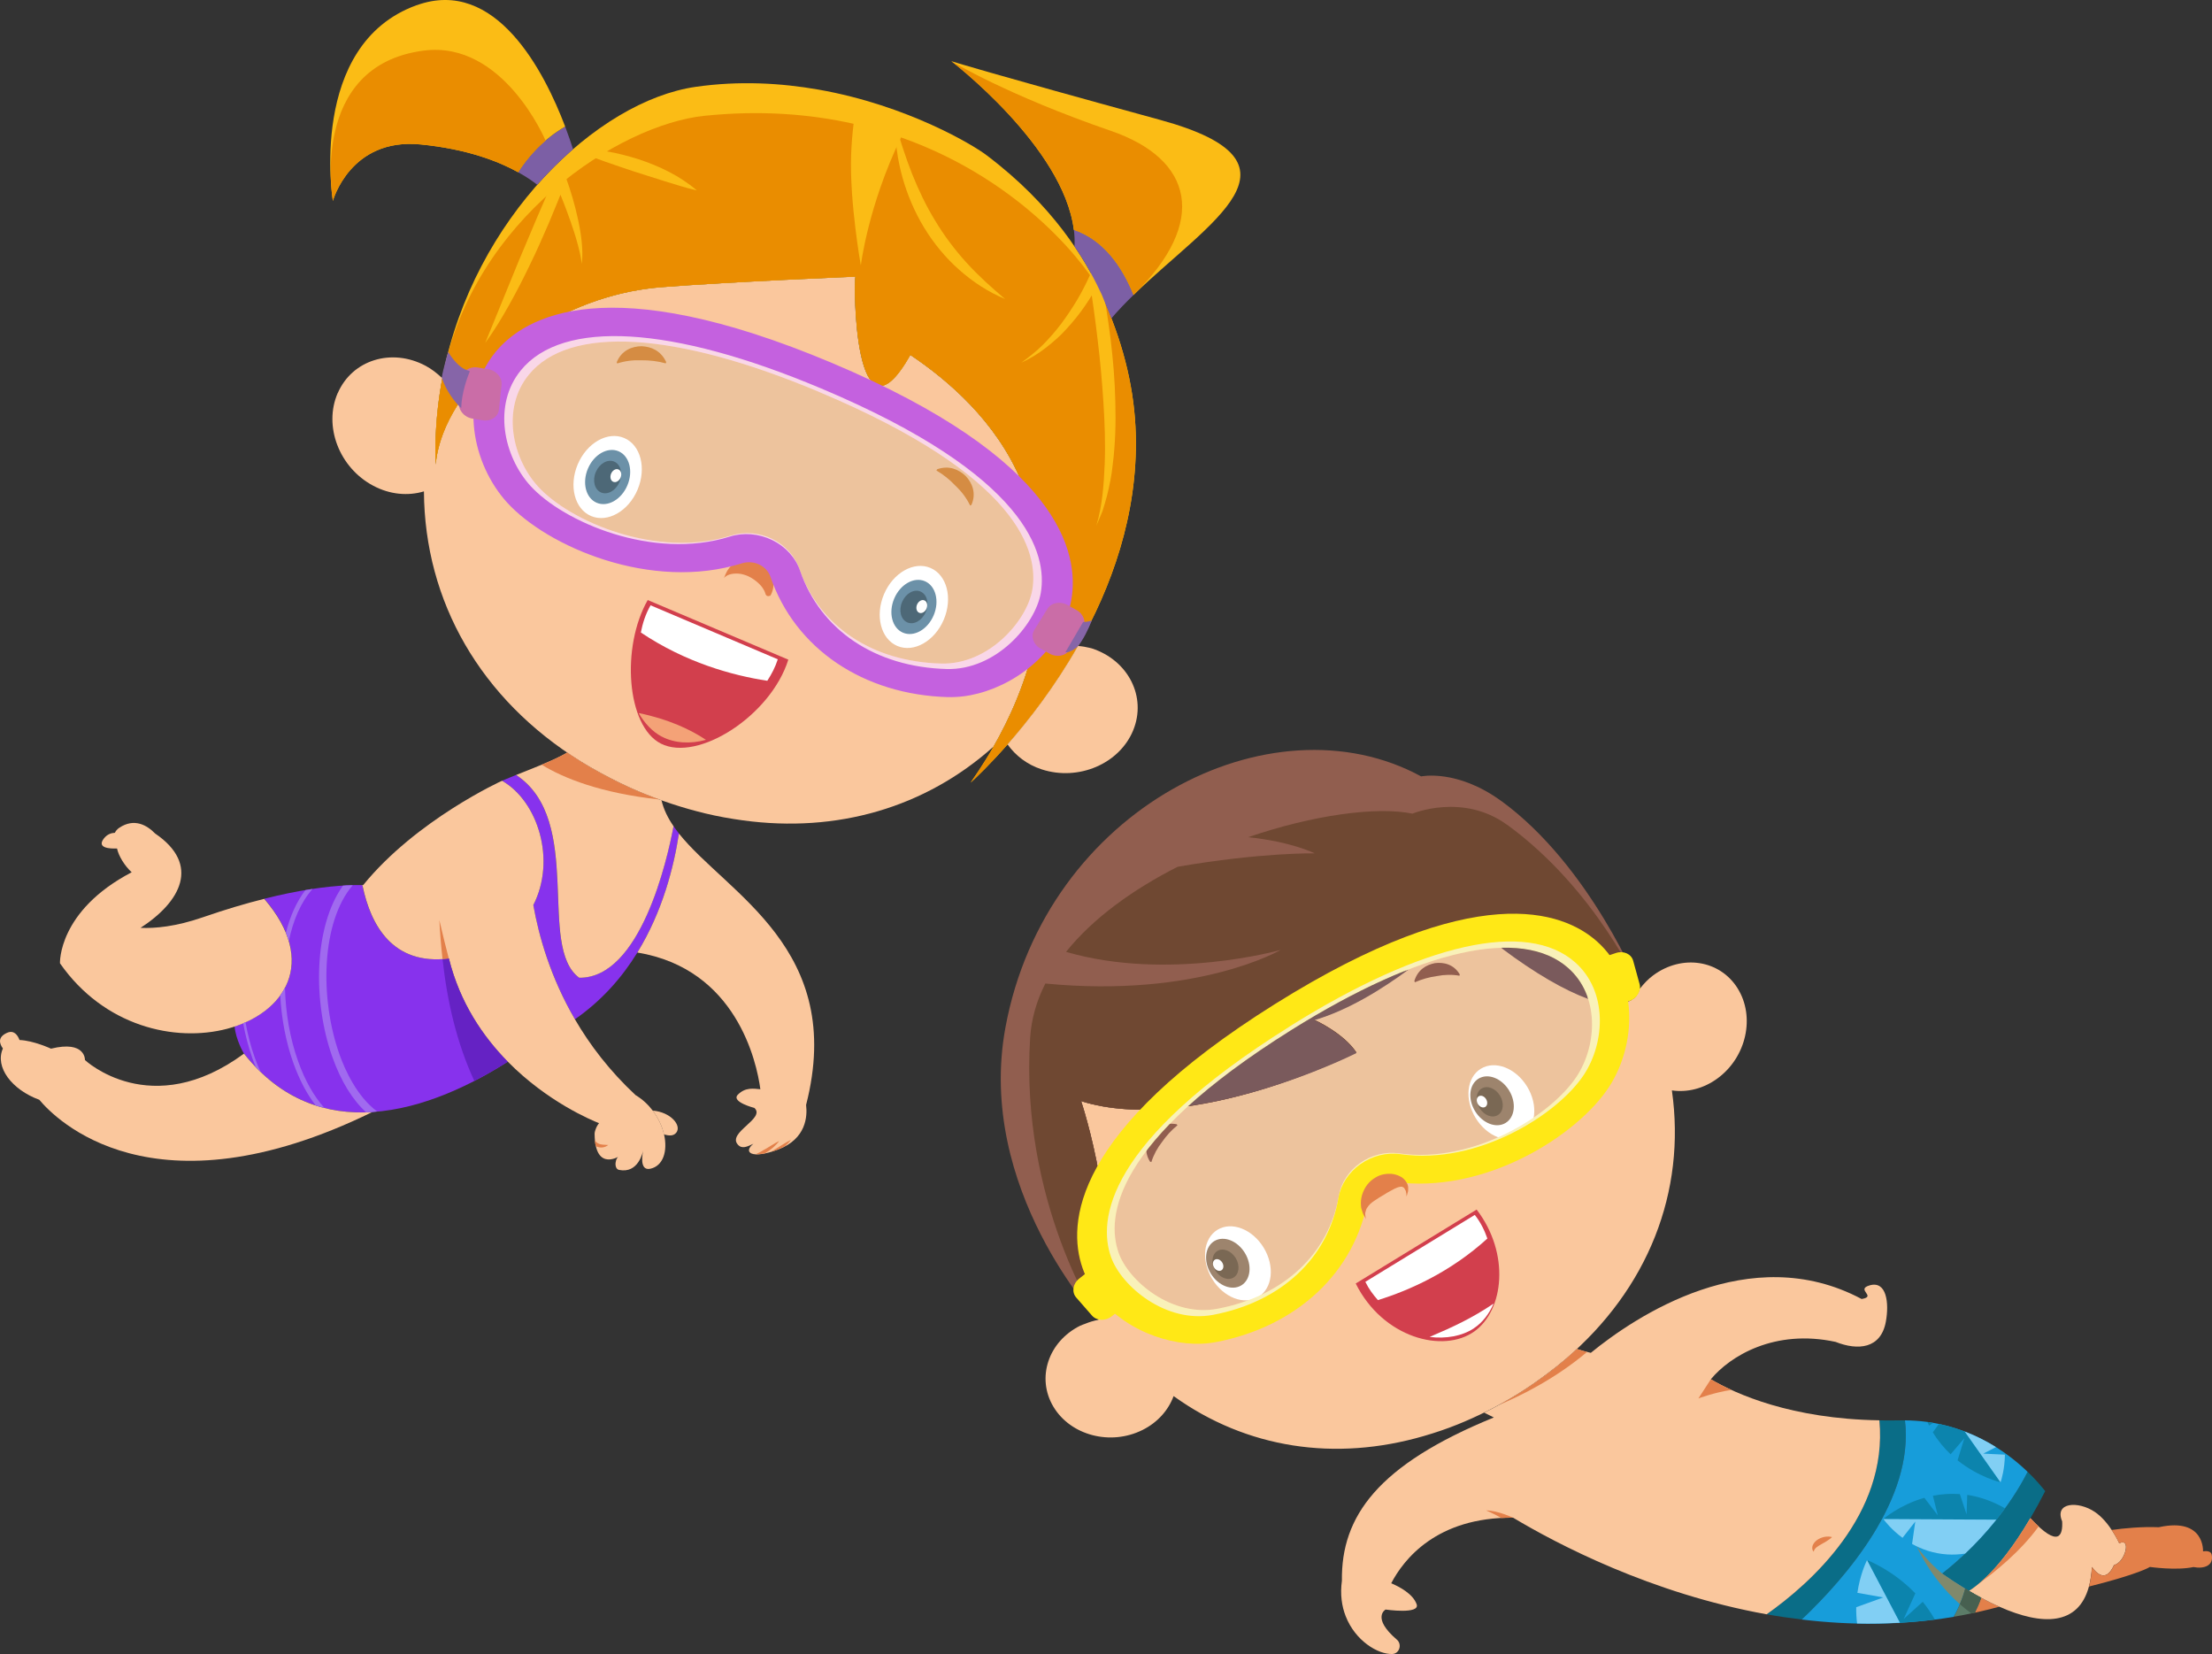 <?xml version="1.0" encoding="UTF-8"?>
<svg xmlns="http://www.w3.org/2000/svg" id="Layer_1" data-name="Layer 1" viewBox="0 0 436.78 326.54">
  <rect x="0" y="0" width="436.78" height="326.54" fill="#333333" stroke="none"/>
  <defs>
    <style>
      .cls-1 {
        fill: #ca6da7;
      }

      .cls-2 {
        fill: #ea8d00;
      }

      .cls-3 {
        fill: #f4a277;
      }

      .cls-4 {
        fill: #8665a8;
      }

      .cls-5 {
        fill: #81cff4;
      }

      .cls-6 {
        fill: #80896c;
      }

      .cls-7 {
        fill: #d23f4d;
      }

      .cls-8 {
        fill: #e3804a;
      }

      .cls-9 {
        fill: #9d846d;
      }

      .cls-10 {
        fill: #5c7c68;
      }

      .cls-11 {
        fill: #edc39d;
      }

      .cls-12 {
        fill: #179dda;
      }

      .cls-13 {
        fill: #f9d7e8;
      }

      .cls-14 {
        fill: #a06aef;
      }

      .cls-15 {
        fill: #6f4832;
      }

      .cls-16 {
        fill: #0a6d87;
      }

      .cls-17 {
        fill: #8732ed;
      }

      .cls-18 {
        fill: #4d6877;
      }

      .cls-19 {
        fill: #476050;
      }

      .cls-20 {
        fill: #fff;
      }

      .cls-21 {
        fill: #7a6854;
      }

      .cls-22 {
        fill: #fbbc15;
      }

      .cls-23 {
        fill: #6522c4;
      }

      .cls-24 {
        fill: #c461df;
      }

      .cls-25 {
        fill: #ffe816;
      }

      .cls-26 {
        fill: #f9f1b9;
      }

      .cls-27 {
        fill: #6c91a8;
      }

      .cls-28 {
        fill: #7a5a5c;
      }

      .cls-29 {
        fill: #0c84ad;
      }

      .cls-30 {
        fill: #7c5fa5;
      }

      .cls-31 {
        fill: #fac79d;
      }

      .cls-32 {
        fill: #915e4f;
      }

      .cls-33 {
        fill: #d58c43;
      }
    </style>
  </defs>
  <g>
    <path class="cls-31" d="M66.7,77.59c2.85-6.54,10.62-8.95,17.33-5.38,1.21.64,2.26,1.48,3.23,2.39.01-.03.02-.06.03-.1.05-.16.11-.3.16-.46-.46,2.36-.81,4.77-1.06,7.21-.1.92-.17,1.85-.24,2.78-.17,2.52-.24,5.07-.13,7.67,0,0,0,0,0,0,0,0,0,0,0,0,.6-6.75,4.79-13.91,11.19-19.99.12-.12.25-.23.37-.35,1.7-1.58,3.54-3.08,5.52-4.48,7.04-5,15.69-8.7,24.84-9.9.85-.11,1.71-.21,2.57-.28t0,0c14.14-1.1,38.41-2.08,38.41-2.08-.41.9-.33,35.23,10.83,15.45,7.49,5.03,16.89,13.07,21.87,24.82,9.21,21.72.54,42.09-5.46,52.53h0c-13.49,12.05-30.9,17.07-49.46,14.54-2.46-.34-4.93-.77-7.42-1.37-4.4-1.06-8.84-2.51-13.28-4.39-2.53-1.07-4.92-2.27-7.24-3.52-1.41-.76-2.78-1.55-4.11-2.37-19.72-12.26-30.81-31.5-30.94-53.3-3.12.94-6.7.65-10.02-1.12-6.72-3.57-9.85-11.77-7-18.31Z"></path>
    <path class="cls-11" d="M203.83,116.48c1.3-7.45-2.44-22.43-42-39.07-28.5-11.99-49.43-13.24-57.43-3.41-5.39,6.62-3.3,16.41,1.84,22.05,6.27,6.89,23.42,14.29,38.11,9.68,2.62-.83,5.57-.58,8.13.66,2.52,1.23,4.46,3.35,5.31,5.82,3.92,11.4,14.4,18.43,28.05,18.79,9.4.25,16.93-8.43,17.99-14.51Z"></path>
    <path class="cls-22" d="M87.46,74.05c6.08-30.95,30.42-54.12,49.93-56.91,8.6-1.23,16.81-.75,24.24.55,17.67,3.12,30.79,11.09,33.25,13.01,12.97,9.79,19.36,20.28,22.66,27.44.29.62.49,1.23.75,1.85,3.73,8.63,5.75,17.19,5.98,25.75.43,15.95-4.9,30.32-11.4,41.78-4.59,8.08-9.75,14.71-13.91,19.44-3.4,3.87-6.13,6.48-7.29,7.54.45-.7,2.3-3.24,4.51-7.08,5.99-10.43,14.66-30.8,5.46-52.53-4.98-11.75-14.38-19.8-21.87-24.82-11.15,19.77-11.24-14.55-10.83-15.45,0,0-24.28.98-38.41,2.08-22.77,1.78-43.11,19.47-44.49,35-.26-6.11.32-12,1.43-17.66Z"></path>
    <path class="cls-2" d="M87.46,74.05c6.08-30.95,34.85-49.46,51.67-51.19,10.97-1.13,20.77-.36,29.42,1.58-.24,1.98-.42,4.1-.49,6.25-.31,9.26,1.92,21.73,1.92,21.73,0,0,1.39-11.7,7.94-25.29,24.27,8.56,37.34,26.04,39.62,31.01.29.62.49,1.23.75,1.85,3.73,8.63,5.75,17.19,5.98,25.75.43,15.95-4.9,30.32-11.4,41.78-4.59,8.08-9.75,14.71-13.91,19.44-3.4,3.87-6.13,6.48-7.29,7.54.45-.7,2.3-3.24,4.51-7.08,5.99-10.43,14.66-30.8,5.46-52.53-4.98-11.75-14.38-19.8-21.87-24.82-11.15,19.77-11.24-14.55-10.83-15.45,0,0-24.28.98-38.41,2.08-22.77,1.78-43.11,19.47-44.49,35-.26-6.11.32-12,1.43-17.66Z"></path>
    <g>
      <path class="cls-17" d="M46.32,202.64c10.49-3.46,16.14-13.3,5.87-25.21,6.78-1.7,12.14-2.43,16.26-2.64,1.12-.06,2.15-.07,3.09-.06.01.06.03.12.04.18,1.6,7.69,5.91,15.7,17.05,14.32,2.16,8.7,6.71,15.38,11.63,20.37-6.72,4.3-16.58,9.3-26.76,9.94-8.83.56-17.89-2.17-25.32-11.54-.12-.15-1.62-2.77-1.86-5.37Z"></path>
      <g>
        <path class="cls-17" d="M105.3,178.68c4.54-8.87.96-20.47-6.18-24.54.96-.4,1.89-.79,2.79-1.15,13.52,8.95,4.08,33.89,12.45,40.03,12.11.13,17.39-23.38,18.63-29.92.34.49.7.97,1.08,1.45-.99,6.54-3.22,15.38-8.21,23.49-3,4.88-7.01,9.49-12.34,13.19-4.79-8.23-7.11-16.31-8.22-22.56Z"></path>
        <path class="cls-31" d="M148.96,218.73s-4.68-1.19-3.26-2.62c1.5-1.51,3.09-1.18,4.44-1.07-.72-5.38-4.72-23.76-24.29-26.99,4.99-8.11,7.22-16.95,8.21-23.49,9.52,11.91,33.02,22.76,25.11,53.58.27,2.21.05,6.7-5.5,8.79-5.36,2.02-6.99.52-4.9-1.12-1.25.57-2.24,1.09-3.07.17-2.16-2.39,5.55-5.17,3.26-7.25Z"></path>
        <path class="cls-31" d="M26,172.2c-1.38-1.24-2.6-3.25-2.89-4.69-1.42.06-4.06-.07-2.61-1.96.66-.86,1.5-1.11,2.18-1.14.18-.36.44-.7.86-.98,2.98-2,5.49-.51,7.09,1.12,9.04,6.15,5.05,13.5-2.88,18.63,2.9.13,6.98-.25,12.28-2.08,4.47-1.55,8.51-2.74,12.14-3.65,10.75,12.46,4.08,22.67-7.34,25.66-10.23,2.68-24.25-.42-32.99-12.94,0,0-.43-10.33,14.15-17.96Z"></path>
        <path class="cls-31" d="M128.88,219.26c3.57.28,5.78,2.95,4.65,4.36-.61.75-1.54.57-2.42.35-.36-1.59-1.11-3.24-2.23-4.71Z"></path>
        <path class="cls-31" d="M.57,206.99c-.72-1-1.03-2.24.78-3.07,1.41-.65,2.15.45,2.5,1.4,2.78.11,6.22,1.71,6.22,1.71,6.87-1.69,6.71,2.25,6.71,2.25,0,0,13.01,12.25,31.4-1.27,7.43,9.37,16.48,12.1,25.32,11.54-43.39,21.22-62.67,1.26-65.74-2.43-5.38-1.96-8.83-6.42-7.19-10.12Z"></path>
        <path class="cls-31" d="M127,227.03s.01-.06.01-.06c0,0,0,.02-.01.06Z"></path>
        <path class="cls-31" d="M71.57,174.92c-.01-.06-.03-.12-.04-.18.06,0,.11,0,.18,0,10.54-12.95,27.42-20.6,27.42-20.6,7.13,4.07,10.71,15.67,6.18,24.54,1.11,6.25,3.42,14.33,8.22,22.56,2.95,5.07,6.84,10.18,11.97,14.96,1.37.82,2.5,1.89,3.4,3.07,1.12,1.48,1.87,3.13,2.23,4.71.73,3.25-.15,6.21-2.73,6.76-2.28.48-1.49-3.22-1.37-3.71-.13.53-1.01,4.69-4.78,3.94-1.13-.22-.8-2.58.21-2.84.18-.04-4.97,3.51-5.05-4.25,0-.35.1-.65.2-.93.18-.52.44-.93.68-1.21-1.51-.59-10.21-4.22-18.01-12.13-4.92-4.99-9.47-11.67-11.63-20.37-11.14,1.38-15.45-6.63-17.05-14.32Z"></path>
      </g>
      <path class="cls-23" d="M93.66,213.39c-3.49-7.52-5.35-15.64-6.28-24.06.41-.03.81-.04,1.24-.09,2.16,8.7,6.71,15.38,11.63,20.37-1.95,1.24-4.18,2.54-6.59,3.78Z"></path>
      <path class="cls-8" d="M86.75,181.63c.67,2.83,1.34,5.64,1.87,7.6-.43.05-.83.07-1.24.09-.28-2.54-.5-5.11-.63-7.7Z"></path>
      <path class="cls-8" d="M117.61,226.2c-.07-.34-.13-.72-.17-1.15.17.31.37.56.67.68.51.3,1.22.26,1.99.32-.61.49-1.48.66-2.31.3-.07-.04-.12-.11-.18-.15Z"></path>
      <path class="cls-8" d="M149.36,227.81c.51-.24,1.01-.49,1.49-.81,1.01-.54,1.94-1.21,3.01-1.75-.7.98-1.65,1.71-2.66,2.35-.08.04-.15.07-.23.11-.72.14-1.32.19-1.79.16.06-.03.12-.05.18-.07Z"></path>
      <path class="cls-8" d="M152.96,226.95c1.08-.64,2.1-1.36,3.26-1.95-.37.48-.78.9-1.23,1.28-.41.22-.82.45-1.32.64-.53.2-1.02.36-1.48.49.26-.15.52-.29.77-.46Z"></path>
      <path class="cls-14" d="M65.66,208.78c-3.98-11.14-3.67-25.92,2.06-33.93.24-.02.49-.03.72-.05.42-.02.81-.03,1.21-.04-6.18,7.22-6.6,22.27-2.58,33.51,1.04,2.9,3.38,8.18,7.4,11.16-.33.03-.65.09-.98.11-.4.03-.8.04-1.2.05-2.67-2.44-4.94-6.08-6.63-10.82Z"></path>
      <g>
        <path class="cls-14" d="M57.03,185.79c-.16-.54-.36-1.08-.58-1.63.82-3.25,2.1-6.14,3.85-8.43.48-.08.96-.16,1.42-.23-2.3,2.57-3.84,6.18-4.69,10.29Z"></path>
        <path class="cls-14" d="M62.35,218.25c-1.72-2.21-3.21-5.01-4.42-8.38-1.48-4.14-2.36-8.79-2.59-13.4.35-.48.66-.98.93-1.51.11,4.98.99,10.07,2.6,14.57,1.38,3.87,3.15,6.95,5.2,9.21-.58-.14-1.15-.31-1.72-.49Z"></path>
      </g>
      <path class="cls-14" d="M49.84,208.94c-.78-2.2-1.38-4.54-1.83-6.94.16-.07.31-.13.46-.2.44,2.41,1.04,4.77,1.83,6.98.36,1.01.75,1.95,1.16,2.85-.33-.31-.65-.64-.97-.98-.23-.55-.45-1.12-.66-1.71Z"></path>
    </g>
    <path class="cls-31" d="M214.49,127.76c.36.09.73.13,1.08.24,7.24,2.35,10.9,9.6,8.18,16.2-2.72,6.6-10.79,10.04-18.03,7.7-2.93-.95-5.2-2.74-6.77-4.94,4.15-4.73,9.32-11.36,13.91-19.44.54.07,1.09.1,1.63.24Z"></path>
    <g>
      <g>
        <path class="cls-20" d="M125.89,96.68c-1.8,4.25-5.91,6.58-9.17,5.2-3.26-1.38-4.44-5.95-2.64-10.21,1.8-4.25,5.91-6.58,9.17-5.2,3.26,1.38,4.44,5.95,2.64,10.21Z"></path>
        <path class="cls-27" d="M123.88,95.83c-1.19,2.81-3.9,4.34-6.05,3.43-2.15-.91-2.93-3.93-1.74-6.74,1.19-2.81,3.9-4.34,6.05-3.43,2.15.91,2.93,3.93,1.74,6.74Z"></path>
        <path class="cls-18" d="M122.32,95.17c-.71,1.68-2.34,2.61-3.63,2.06-1.29-.55-1.76-2.36-1.04-4.04.71-1.68,2.34-2.61,3.63-2.06s1.76,2.36,1.04,4.04Z"></path>
        <path class="cls-20" d="M122.54,94.3c-.29.67-.94,1.04-1.45.82-.52-.22-.7-.94-.42-1.62.29-.67.94-1.04,1.45-.82.52.22.7.94.42,1.62Z"></path>
        <path class="cls-20" d="M186.36,122.33c-1.8,4.25-5.91,6.58-9.17,5.2-3.26-1.38-4.44-5.95-2.64-10.21,1.8-4.25,5.91-6.58,9.17-5.2,3.26,1.38,4.44,5.95,2.64,10.21Z"></path>
        <path class="cls-27" d="M184.36,121.48c-1.19,2.81-3.9,4.34-6.05,3.43-2.15-.91-2.93-3.93-1.74-6.74,1.19-2.81,3.9-4.34,6.05-3.43,2.15.91,2.93,3.93,1.74,6.74Z"></path>
        <path class="cls-18" d="M182.8,120.82c-.71,1.68-2.34,2.61-3.63,2.06-1.29-.55-1.76-2.36-1.04-4.04.71-1.68,2.34-2.61,3.63-2.06,1.29.55,1.76,2.36,1.04,4.04Z"></path>
        <path class="cls-20" d="M182.95,120.15c-.29.67-.94,1.04-1.45.82-.52-.22-.7-.94-.42-1.62.29-.67.94-1.04,1.45-.82.52.22.7.94.42,1.62Z"></path>
        <path class="cls-7" d="M127.9,118.46c-5.27,9.23-4.2,24.88,2.59,28.34,7.32,3.72,21.71-5.51,25.17-16.57-9.25-3.92-18.51-7.85-27.76-11.77Z"></path>
        <path class="cls-33" d="M121.78,71.51c.94-2.35,3.06-3.15,4.91-3.16,1.87.09,3.79.84,4.86,3.13l-.09.26c-1.56-.44-3.2-.63-4.81-.61-1.61-.07-3.24.13-4.78.63l-.1-.26Z"></path>
        <path class="cls-33" d="M191.56,99.8c-.7-1.46-1.69-2.77-2.87-3.88-1.1-1.17-2.38-2.22-3.78-3.03l.13-.25c2.39-.82,4.26.04,5.63,1.32,1.28,1.34,2.18,3.42,1.14,5.73l-.26.11Z"></path>
        <path class="cls-8" d="M143.17,113.57c.16-.35.4-.93.91-1.55.51-.6,1.31-1.25,2.43-1.58,1.09-.34,2.56-.27,3.82.49,1.54.93,2.29,2.5,2.39,3.81.05.66,0,1.27-.15,1.78-.08.26-.15.49-.25.7-.05.11-.13.24-.21.38-.49.19-.83.09-.97-.4l-.03-.09c-.05-.17-.13-.35-.21-.52-.19-.34-.4-.69-.68-.99-.55-.62-1.19-1.11-1.79-1.47-.48-.29-.99-.54-1.64-.71-.63-.19-1.33-.22-1.95-.16-.62.06-1.16.26-1.45.48-.32.2-.44.38-.44.38,0,0,.09-.18.24-.55Z"></path>
      </g>
      <path class="cls-20" d="M126.54,124.87c8.8,5.9,18.01,8.47,24.97,9.53.83-1.28,1.57-2.66,2.07-4.24-8.37-3.55-16.75-7.1-25.12-10.66-1,1.75-1.57,3.57-1.92,5.37Z"></path>
      <path class="cls-3" d="M130.68,145.42c2.53,1.33,5.67,1.49,8.72.64-3.09-2.05-7.43-4.09-13.29-5.29,1.17,2.02,2.71,3.68,4.57,4.66Z"></path>
    </g>
    <path class="cls-31" d="M101.91,153c4.13-1.66,7.54-2.93,10.1-4.43.87.6,1.75,1.19,2.66,1.76,1.33.83,2.7,1.61,4.11,2.37,2.32,1.26,4.71,2.45,7.24,3.52,1.53.65,3.07,1.23,4.6,1.78.42,1.78,1.24,3.46,2.38,5.11-1.23,6.55-6.52,30.05-18.63,29.92-8.37-6.15,1.07-31.08-12.45-40.03Z"></path>
    <path class="cls-8" d="M114.66,150.32c1.33.83,2.7,1.61,4.11,2.37,2.32,1.26,4.71,2.45,7.24,3.52,1.39.59,2.78,1.12,4.17,1.63-11.64-1.28-18.88-4.21-23.23-6.87,1.94-.8,3.63-1.57,5.06-2.41.87.59,1.74,1.19,2.65,1.75Z"></path>
    <g>
      <g>
        <path class="cls-13" d="M186.18,136.37c-16.27-.43-29.31-9.23-34.03-22.97-.35-1-1.09-1.83-2.11-2.32-1.05-.51-2.22-.58-3.31-.26-17.39,5.48-37.29-3.19-44.92-11.57-6.65-7.3-9.32-20.03-2.27-28.68,5.68-6.98,21.62-16.01,64.41,1.99h0c43.47,18.28,47.32,36.16,45.75,45.19-1.58,9.09-9.68,15.78-17.77,17.91-1.95.51-3.9.76-5.75.71ZM161.83,77.41c-28.5-11.99-49.43-13.24-57.43-3.41-5.39,6.62-3.3,16.41,1.84,22.05,6.27,6.89,23.42,14.29,38.11,9.68,2.62-.83,5.57-.58,8.13.66,2.52,1.23,4.46,3.35,5.31,5.82,3.92,11.4,14.4,18.43,28.05,18.79,9.4.25,16.93-8.43,17.99-14.51,1.3-7.45-2.44-22.43-42-39.07h0Z"></path>
        <path class="cls-24" d="M187.28,137.63c-16.8-.45-30.27-9.56-35.15-23.76-.36-1.04-1.13-1.89-2.18-2.4-1.08-.53-2.29-.6-3.42-.27-17.95,5.65-38.5-3.31-46.39-11.98-6.87-7.55-9.63-20.7-2.36-29.64,5.86-7.22,22.31-16.54,66.51,2.08h0c44.89,18.91,48.88,37.4,47.26,46.73-1.63,9.4-9.99,16.31-18.33,18.5-2.01.53-4.02.78-5.94.73ZM162.12,76.68c-29.43-12.4-51.04-13.7-59.29-3.55-5.56,6.84-3.39,16.96,1.91,22.79,6.48,7.12,24.19,14.78,39.36,10.02,2.71-.86,5.75-.6,8.39.69,2.61,1.27,4.61,3.46,5.48,6.02,4.05,11.79,14.88,19.05,28.97,19.43,9.7.26,17.47-8.71,18.57-15,1.33-7.7-2.53-23.19-43.38-40.4h0Z"></path>
      </g>
      <path class="cls-1" d="M93.28,82.64l2.05.34c1.61.26,3.04-.69,3.19-2.13l.52-4.87c.15-1.44-1.03-2.83-2.64-3.09l-2.05-.34c-1.61-.26-3.04.69-3.19,2.13l-.52,4.87c-.15,1.44,1.03,2.83,2.64,3.09Z"></path>
      <path class="cls-1" d="M205.44,128.03l1.82,1.02c1.43.8,3.2.45,3.96-.78l2.57-4.15c.76-1.23.22-2.88-1.2-3.67l-1.82-1.02c-1.43-.8-3.2-.45-3.96.78l-2.57,4.15c-.76,1.23-.22,2.88,1.2,3.67Z"></path>
    </g>
    <path class="cls-4" d="M210.38,128.75c.69.21,2.14-.74,2.52-1.24.97-1.21,1.95-3.12,2.68-4.99-.47.13-.89.25-1.71.28l-3.49,5.95Z"></path>
    <path class="cls-4" d="M91.08,80.58c-1.22-1.09-3.06-3.5-3.83-6.01.11-.99.37-1.79.65-2.97.18-.76.39-1.47.6-2.13,0,0,1.75,3.15,4.01,3.71.1.03.18.08.26.13-.44,1.06-1.62,4.19-1.7,7.26Z"></path>
    <path class="cls-22" d="M113.16,29.45c4.04,1.77,8.08,3.07,12.11,4.43l6.08,1.93c2.05.62,4.08,1.29,6.25,1.79-3.36-2.9-7.4-4.8-11.53-6.17-2.08-.65-4.2-1.21-6.35-1.56-2.15-.36-4.34-.57-6.56-.42Z"></path>
    <path class="cls-22" d="M114.87,52.12c.2-1.45.13-2.94-.01-4.4-.15-1.47-.4-2.92-.71-4.35-.62-2.88-1.44-5.68-2.45-8.46l-.96-2.63-1.17,2.62c-2.42,5.4-4.74,10.86-7.02,16.32l-6.74,16.48c1.77-2.41,3.32-4.98,4.77-7.58,1.46-2.6,2.82-5.26,4.1-7.94,1.32-2.67,2.5-5.4,3.69-8.13,1.14-2.75,2.29-5.48,3.33-8.28h-2.13c1.1,2.61,2.17,5.3,3.11,8,.46,1.36.93,2.72,1.3,4.1.38,1.38.73,2.78.89,4.23Z"></path>
    <path class="cls-22" d="M201.63,71.62c1.7-.79,3.35-1.76,4.85-2.94,1.5-1.17,2.95-2.42,4.22-3.86,1.29-1.41,2.49-2.9,3.57-4.48,1.08-1.59,2.08-3.19,2.95-4.98l-2.14-.24c.65,4.01,1.21,8.08,1.68,12.13.5,4.05.85,8.12,1.12,12.19.26,4.07.41,8.15.25,12.21-.17,4.06-.46,8.15-1.64,12.11.4-.94.83-1.89,1.21-2.86.33-.98.59-1.99.88-2.99.5-2.01.93-4.07,1.13-6.13.53-4.13.64-8.3.52-12.44-.08-4.15-.44-8.28-.93-12.39-.52-4.11-1.14-8.19-2.01-12.26l-.73-3.4-1.41,3.17c-.72,1.61-1.58,3.27-2.51,4.84-.95,1.57-1.97,3.1-3.07,4.58-1.11,1.47-2.32,2.86-3.63,4.18-1.31,1.32-2.78,2.45-4.3,3.56Z"></path>
    <path class="cls-22" d="M176.74,24.34c-.03,7.13,1.97,14.35,5.72,20.58,1.9,3.1,4.22,5.95,6.94,8.34,2.7,2.41,5.76,4.39,9.06,5.77-2.73-2.31-5.32-4.64-7.64-7.2-2.31-2.56-4.39-5.3-6.15-8.25-1.8-2.92-3.28-6.04-4.57-9.26-1.28-3.23-2.33-6.57-3.35-9.99Z"></path>
    <g>
      <path class="cls-30" d="M113.16,29.45c-2.44,2.12-4.81,4.47-7.08,7.03-.83-.66-2.07-1.54-3.76-2.47,1.9-3,4.86-6.44,9.28-9.01.66,1.74,1.18,3.27,1.55,4.45Z"></path>
      <path class="cls-22" d="M82.26,1.04c15.66-5.67,25.25,13.18,29.34,23.95-4.41,2.57-7.38,6.02-9.28,9.01-3.86-2.14-10.08-4.59-19.27-5.49-13.92-1.37-17.32,11.15-17.32,11.15,0,0-5.06-30.81,16.52-38.63Z"></path>
      <path class="cls-2" d="M83.67,9.99c15.74-2.04,24.06,17.77,24.06,17.77-2.36,2.02-4.13,4.23-5.41,6.25-3.86-2.14-10.08-4.59-19.27-5.49-13.92-1.37-17.32,11.15-17.32,11.15,0,0-4.83-26.73,17.93-29.68Z"></path>
      <path class="cls-30" d="M223.83,58.23c-1.55,1.51-3.04,3.05-4.38,4.62-.37-.95-.75-1.9-1.16-2.86-.27-.62-.47-1.23-.75-1.85-1.27-2.75-2.99-5.99-5.37-9.49.06-1.09.01-2.19-.12-3.29,5.85,1.99,9.51,7.19,11.79,12.86Z"></path>
      <path class="cls-22" d="M187.85,12.08s6.72,2.14,41.27,11.6c30.84,8.45,9.58,20.08-5.29,34.55-2.29-5.67-5.94-10.87-11.79-12.86-2.03-16.38-24.19-33.29-24.19-33.29Z"></path>
      <path class="cls-2" d="M187.85,12.08s11,6.7,31.52,13.76c16.2,5.57,19.33,17.92,4.46,32.39-2.29-5.67-5.94-10.87-11.79-12.86-2.03-16.38-24.19-33.29-24.19-33.29Z"></path>
    </g>
  </g>
  <g>
    <path class="cls-31" d="M343.11,195.12c-3.51-5.62-10.97-6.77-16.65-2.58-1.03.76-1.88,1.67-2.64,2.64-.01-.03-.02-.06-.04-.09-1.57,6.6-15.18,2.17-32.86-12.45-.54-.37-1.1-.74-1.61-1.12-1.17,1.19-15.52,15.5-29.86,19.79,0,0,5.77,2.55,8.36,6.45,0,0-32.34,16.54-54.34,9.63,0,0,8.48,25.14,3.38,43.18-.88.17-1.74.43-2.59.78-.32.13-.65.22-.96.37-6.32,3.14-8.69,10.31-5.3,15.99,3.4,5.69,11.28,7.75,17.6,4.6,3.03-1.51,5.12-3.94,6.14-6.69,14.42,10.37,31.93,12.97,49.42,7.88,2.21-.64,4.42-1.38,6.63-2.27,3.9-1.57,7.78-3.51,11.6-5.84,2.17-1.33,4.2-2.75,6.16-4.22,1.19-.89,2.34-1.8,3.45-2.74,16.43-13.95,23.98-33.13,21.13-53.16,2.99.44,6.24-.32,9.05-2.4,5.68-4.19,7.44-12.15,3.92-17.76Z"></path>
    <path class="cls-11" d="M240.42,258.38c13.04-2.47,22.01-10.83,23.98-22.37.43-2.5,1.95-4.83,4.18-6.4,2.26-1.59,5.05-2.29,7.7-1.9,14.83,2.12,30.13-7.64,35.08-15.21,4.04-6.2,4.52-15.91-1.7-21.4-9.22-8.16-29.12-3.71-54.6,12.21-35.37,22.1-36.6,37.04-34.19,43.97,1.97,5.66,10.57,12.81,19.55,11.1Z"></path>
    <path class="cls-16" d="M400.37,290.57c-.92,1.78-1.91,3.46-2.94,5.03-5.24,7.93-11.52,13.19-13.93,15.04,1.52,1.06,3.04,2.05,4.54,2.97.26.16.52.32.77.47.88-.56,2-1.41,3.32-2.66,2.38-2.28,5.4-5.92,8.79-11.69.95-1.61,1.92-3.38,2.92-5.35-.73-.93-1.88-2.29-3.46-3.81Z"></path>
    <path class="cls-8" d="M389.94,318.38c1.61-.35,3.22-.74,4.84-1.18-1.17-.52-2.37-1.12-3.58-1.77-.37,1.06-.8,2.04-1.26,2.95Z"></path>
    <path class="cls-31" d="M418.47,304.69s-1.86-4.21-4.84-6.21c-3.28-2.2-8.03-1.91-6.44,1.86.16,2.67-.59,5.5-6.28-.62-3.39,5.78-6.41,9.41-8.79,11.69-1.32,1.26-2.44,2.1-3.32,2.66.8.48,1.6.92,2.39,1.35,1.22.66,2.41,1.25,3.58,1.77,8.57,3.82,15.63,3.73,17.71-3.98.3-1.12.51-2.41.59-3.86,1.28,1.77,2.93,2.79,4.36-.38,2.2-.49,3.48-5.53,1.03-4.29Z"></path>
    <path class="cls-10" d="M385.75,319.19c1.39-.23,2.79-.51,4.2-.81.46-.91.89-1.89,1.26-2.95-.79-.43-1.59-.87-2.39-1.35-.26-.15-.52-.31-.77-.47-.1.38-.21.74-.32,1.1-.54,1.72-1.23,3.21-1.96,4.48Z"></path>
    <path class="cls-16" d="M376.15,280.41c-.38,0-.76-.01-1.14,0-1.35.03-2.63.02-3.91,0,1.74,18.64-13.72,32.27-22.26,38.29,2.27.41,4.58.74,6.92,1.03,8.73-8.26,22.24-23.78,20.39-39.32Z"></path>
    <path class="cls-12" d="M400.37,290.57c-4.58-4.4-12.71-10.08-24.22-10.16,1.85,15.53-11.66,31.05-20.39,39.32,9.54,1.15,19.66,1.21,30-.53.74-1.27,1.42-2.76,1.96-4.48.11-.36.23-.72.32-1.1-1.5-.92-3.02-1.91-4.54-2.97,2.41-1.85,8.7-7.11,13.93-15.04,1.04-1.57,2.03-3.25,2.94-5.03Z"></path>
    <path class="cls-31" d="M371.09,280.4c-17.37-.27-28.3-5.18-33.27-8.1,3.76-4.56,12.59-9.99,24.63-7.38,4.42,1.75,8.95,1.37,9.93-4,.68-3.72.13-8.13-3.2-7.16-2.86.83,1.5,2.17-1.57,2.69,0,0-.02,0-.02,0-22.1-11.77-44.76,3.52-53.47,10.63-.81-.18-1.74-.43-2.75-.76-.77.71-1.54,1.43-2.35,2.12-1.11.94-2.26,1.85-3.45,2.74-1.96,1.47-3.99,2.89-6.16,4.22-2.1,1.28-4.22,2.44-6.35,3.49.65.33,1.3.66,1.91.95-22.94,9.36-30.17,19.54-30,32.23-.37,2.68-.03,5.02.74,6.99,1.9,4.9,6.41,7.57,9.2,7.48,1.42-.05,1.99-1.91.91-2.84-5.08-4.35-2.23-5.94-2.23-5.94,0,0,6.86,1,6.14-1.04-.71-2.03-3.35-3.44-5.02-4.15,2.43-4.66,8.92-13.07,24.07-12.94,8.55,5.12,27.19,14.96,50.06,19.07,8.54-6.02,24.01-19.65,22.26-38.29Z"></path>
    <path class="cls-20" d="M291.38,220.72c2.24,3.66,6.32,5.23,9.13,3.52,2.81-1.71,3.27-6.07,1.03-9.73-2.24-3.66-6.32-5.23-9.13-3.52-2.81,1.71-3.27,6.07-1.03,9.73Z"></path>
    <path class="cls-9" d="M291.27,219.37c1.48,2.41,4.17,3.45,6.03,2.32,1.85-1.13,2.16-4.01.68-6.42-1.48-2.41-4.17-3.45-6.03-2.32-1.85,1.13-2.16,4.01-.68,6.42Z"></path>
    <path class="cls-21" d="M292.15,218.75c.89,1.45,2.5,2.07,3.62,1.39,1.11-.68,1.29-2.4.41-3.85-.89-1.45-2.5-2.07-3.62-1.39s-1.29,2.4-.41,3.85Z"></path>
    <path class="cls-20" d="M291.83,217.97c.35.58,1,.83,1.45.56.44-.27.52-.96.16-1.54-.35-.58-1-.83-1.45-.56s-.52.96-.16,1.54Z"></path>
    <ellipse class="cls-20" cx="244.44" cy="249.42" rx="5.95" ry="7.76" transform="translate(-94.21 164.11) rotate(-31.44)"></ellipse>
    <path class="cls-9" d="M239.09,251.44c1.48,2.41,4.17,3.45,6.03,2.32,1.85-1.13,2.16-4.01.68-6.42-1.48-2.41-4.17-3.45-6.03-2.32-1.85,1.13-2.16,4.01-.68,6.42Z"></path>
    <path class="cls-21" d="M239.97,250.82c.89,1.45,2.5,2.07,3.62,1.39,1.11-.68,1.29-2.4.41-3.85-.89-1.45-2.5-2.07-3.62-1.39-1.11.68-1.29,2.4-.41,3.85Z"></path>
    <path class="cls-20" d="M239.73,250.23c.35.58,1,.83,1.45.56.44-.27.52-.96.16-1.54-.35-.58-1-.83-1.45-.56-.44.27-.52.96-.16,1.54Z"></path>
    <path class="cls-7" d="M291.58,238.8c6.67,8.71,5.33,19.88-.41,24.02-6.18,4.47-18.15,1.29-23.47-9.43,7.96-4.87,15.92-9.73,23.88-14.6Z"></path>
    <path class="cls-32" d="M288.25,192.38c-1.18-2.03-3.24-2.47-4.94-2.23-1.7.34-3.36,1.29-4.04,3.54l.12.23c1.37-.61,2.85-1.02,4.33-1.22,1.47-.29,2.99-.33,4.47-.07l.05-.25Z"></path>
    <path class="cls-32" d="M227.35,229.41c.45-1.44,1.18-2.77,2.1-3.95.85-1.23,1.88-2.36,3.05-3.3l-.15-.21c-2.31-.43-3.91.62-4.99,1.98-.99,1.4-1.54,3.44-.27,5.41l.25.07Z"></path>
    <path class="cls-20" d="M293.7,244.51c-7.27,6.62-15.38,10.23-21.62,12.16-.94-1.06-1.81-2.22-2.48-3.61,7.2-4.4,14.41-8.81,21.61-13.21,1.16,1.47,1.93,3.06,2.49,4.67Z"></path>
    <path class="cls-20" d="M291.03,262.24c-2.35,1.55-5.51,2.1-8.74,1.7,4.63-1.97,8.42-3.73,12.63-6.58-.86,2-2.16,3.73-3.89,4.87Z"></path>
    <path class="cls-32" d="M296.43,158.13c-8.74-6.36-15.81-4.85-15.81-4.85-29.66-16.15-74.11,6.46-82.08,49.52-5.91,31.92,18.32,57.77,18.32,57.77,5.1-18.03-3.38-43.18-3.38-43.18,21.99,6.91,54.34-9.63,54.34-9.63-2.59-3.9-8.36-6.45-8.36-6.45,14.97-4.48,29.98-19.91,29.98-19.91,18.41,15.62,32.74,20.47,34.35,13.68,0,0-9.73-24.13-27.36-36.96Z"></path>
    <path class="cls-15" d="M297.58,162.83c-8.74-6.36-18.68-2.2-18.68-2.2-7.08-1.45-19.6.26-32.44,4.65,8.66.91,13.14,3.19,13.14,3.19,0,0-10.61-.2-27.06,2.65-8.71,4.42-16.65,10.07-22.04,16.8,20.22,5.88,42.37-.38,42.37-.38,0,0-16.34,9.55-46.46,6.63-1.7,3.36-2.76,6.94-3,10.72-2.04,32.4,13.45,55.67,13.45,55.67,5.1-18.03-3.38-43.18-3.38-43.18,21.99,6.91,54.34-9.63,54.34-9.63-2.59-3.9-8.36-6.45-8.36-6.45,14.97-4.48,29.98-19.91,29.98-19.91,18.41,15.62,32.74,20.47,34.35,13.68,0,0-8.58-19.44-26.21-32.26Z"></path>
    <g>
      <path class="cls-28" d="M278.22,191.37c-7,2.72-14.77,6.69-23.17,11.93-8.74,5.46-15.39,10.48-20.42,15.05,17.17-2.36,33.23-10.46,33.23-10.46-2.57-3.91-8.33-6.49-8.33-6.49,6.65-1.95,13.32-6.07,18.68-10.04Z"></path>
      <path class="cls-28" d="M313.61,197.21c-.73-2.29-2.02-4.41-3.95-6.12-3.19-2.83-7.69-4.11-13.23-3.95,6.68,5.04,12.57,8.4,17.19,10.08Z"></path>
    </g>
    <path class="cls-8" d="M400.91,299.72c-3.39,5.78-6.41,9.41-8.79,11.69-.52.5-1,.92-1.46,1.29,3.22-2.32,8.37-6.46,11.89-11.35-.5-.46-1.03-.99-1.64-1.64Z"></path>
    <path class="cls-8" d="M313.38,266.9c-.63-.16-1.29-.34-2.02-.58-.77.71-1.54,1.43-2.35,2.12-1.11.94-2.26,1.85-3.45,2.74-1.96,1.47-3.99,2.89-6.16,4.22-1.12.69-2.26,1.33-3.39,1.95,4.25-1.78,11.1-5.15,17.37-10.44Z"></path>
    <path class="cls-6" d="M378.47,305.25s2.5,6.09,8.5,11.43c.26-.63.52-1.26.74-1.96.11-.36.23-.72.32-1.1-1.5-.92-3.02-1.91-4.54-2.97,0,0-2.89-2.3-5.02-5.39Z"></path>
    <path class="cls-19" d="M386.97,316.68c.71.63,1.47,1.24,2.28,1.84.23-.05.46-.08.7-.14.46-.91.89-1.89,1.26-2.95-.79-.43-1.59-.87-2.39-1.35-.26-.15-.52-.31-.77-.47-.1.38-.21.74-.32,1.1-.22.7-.48,1.34-.74,1.96Z"></path>
    <path class="cls-19" d="M387.71,314.71c-.22.7-.48,1.34-.74,1.96h0c.26-.63.52-1.26.74-1.96.11-.36.23-.72.32-1.1h0c-.1.38-.21.74-.32,1.1Z"></path>
    <g>
      <path class="cls-29" d="M381.71,280.91c-.37-.06-.75-.13-1.13-.18.11.24.21.48.33.71l.8-.53Z"></path>
      <path class="cls-29" d="M381.66,282.78c1.04,1.71,2.25,3.14,3.51,4.33l2.71-3.17-1.34,4.36c4.2,3.36,8.48,4.34,8.48,4.34l-7.07-10.03c-1.59-.6-3.28-1.11-5.09-1.49-.37.51-.78,1.07-1.21,1.65Z"></path>
      <path class="cls-5" d="M395.88,287.18l-4.26-.2,2.5-1.29c-1.82-1.14-3.88-2.2-6.16-3.07l7.07,10.03c.17-.52.82-2.62.86-5.47Z"></path>
    </g>
    <g>
      <path class="cls-29" d="M379.66,316.23l-3.76,3.39,2.3-5.05c-4.54-4.71-9.54-6.57-9.54-6.57l6.49,12.36c2.28-.13,4.58-.33,6.9-.63-.73-1.28-1.54-2.46-2.39-3.5Z"></path>
      <path class="cls-5" d="M366.76,314.46l5.11.91-5.34,1.93c-.02,1.02.03,2.1.17,3.21,2.78.07,5.6,0,8.45-.15l-6.49-12.36c-.29.6-1.4,3.03-1.9,6.45Z"></path>
    </g>
    <g>
      <path class="cls-29" d="M388.45,295.13l-.13,3.85s-.65-1.94-1.33-4.01c-1.9-.14-3.69.01-5.32.33l.96,3.86-2.65-3.46c-4.95,1.41-8.08,4.19-8.08,4.19l22.3.12c.57-.71,1.14-1.46,1.7-2.24-2.6-1.48-5.1-2.3-7.45-2.65Z"></path>
      <path class="cls-5" d="M375.67,303.6l2.52-3.21-.63,4.42c1.87,1.04,4.18,1.89,6.93,2.07,1.25.08,2.43,0,3.54-.16,1.87-1.77,4.02-4.02,6.16-6.7l-22.3-.12c.31.42,1.59,2.09,3.78,3.7Z"></path>
    </g>
    <path class="cls-8" d="M436.72,306.92c-.14-.7-1.02-.76-1.71-.65,0,0,.38-6.7-8.6-4.79-.05,0-.09.02-.13.03-3.34-.14-6.92.2-9.31.54.95,1.43,1.5,2.64,1.5,2.64,2.46-1.25,1.18,3.79-1.03,4.29-1.43,3.17-3.08,2.15-4.36.38-.08,1.46-.28,2.74-.59,3.86,10.04-2.52,12.03-3.87,12.03-3.87,0,0,5.17.75,8.61.02,1.93.39,4.05-.18,3.59-2.45Z"></path>
    <path class="cls-8" d="M358.13,306.33c-.38-.34-.35-1.02-.08-1.47.25-.47.65-.78,1.05-1.02.83-.44,1.72-.62,2.66-.39-.35.34-.71.58-1.06.8-.35.23-.7.4-1.03.6-.33.18-.64.37-.91.57-.26.21-.52.43-.63.91Z"></path>
    <path class="cls-8" d="M337.82,272.3l-2.45,3.78s3.14-1.19,6.51-1.68c-1.63-.75-3-1.47-4.07-2.1Z"></path>
    <path class="cls-8" d="M293.44,298.19s1.31.52,3.02,1.5c.75-.04,1.52-.07,2.32-.06,0,0-3.03-1.42-5.33-1.44Z"></path>
    <g>
      <g>
        <path class="cls-26" d="M235.31,263.79c-8.1-.77-16.93-5.92-19.87-14.39-2.93-8.4-2.03-26.13,36.83-50.41h0c38.27-23.91,54.98-17.75,61.54-11.94,8.12,7.19,7.56,19.79,2.32,27.82-6.01,9.22-23.76,20.62-41.32,18.08-1.1-.14-2.21.11-3.14.76-.9.63-1.48,1.54-1.66,2.55-2.38,13.89-13.51,24.36-29.07,27.3-1.77.34-3.68.4-5.63.22ZM255.05,203.31c-35.37,22.1-36.6,37.04-34.19,43.97,1.97,5.66,10.57,12.81,19.55,11.1,13.04-2.47,22.01-10.83,23.98-22.37.43-2.5,1.95-4.83,4.18-6.4,2.26-1.59,5.05-2.29,7.7-1.9,14.83,2.12,30.13-7.64,35.08-15.21,4.04-6.2,4.52-15.91-1.7-21.4-9.22-8.16-29.12-3.71-54.6,12.21h0Z"></path>
        <path class="cls-25" d="M234.26,265.19c-8.36-.8-17.47-6.12-20.51-14.87-3.02-8.69-2.09-27.01,38.04-52.12h0c39.51-24.72,56.77-18.36,63.53-12.36,8.38,7.43,7.8,20.46,2.39,28.76-6.21,9.53-24.53,21.32-42.66,18.7-1.13-.14-2.29.12-3.24.79-.93.65-1.53,1.59-1.71,2.64-2.46,14.36-13.96,25.18-30.02,28.23-1.83.35-3.8.42-5.82.23ZM254.67,202.65c-36.52,22.85-37.8,38.29-35.31,45.46,2.04,5.85,10.91,13.24,20.18,11.47,13.47-2.56,22.72-11.2,24.76-23.13.44-2.58,2.02-4.99,4.32-6.62,2.33-1.64,5.21-2.37,7.95-1.97,15.31,2.19,31.11-7.9,36.22-15.73,4.18-6.41,4.67-16.44-1.75-22.13-9.52-8.44-30.06-3.83-56.37,12.63h0Z"></path>
      </g>
      <path class="cls-25" d="M321.7,197.64l-1.92.64c-1.5.5-3.03-.19-3.4-1.55l-1.26-4.58c-.37-1.36.54-2.87,2.05-3.37l1.92-.64c1.5-.5,3.03.19,3.4,1.55l1.26,4.58c.37,1.36-.54,2.87-2.05,3.37Z"></path>
      <path class="cls-25" d="M221.14,258.59l-1.59,1.26c-1.24.99-3,.93-3.93-.13l-3.12-3.57c-.92-1.06-.66-2.72.58-3.71l1.59-1.26c1.24-.99,3-.93,3.93.13l3.12,3.57c.92,1.06.66,2.72-.58,3.71Z"></path>
    </g>
    <path class="cls-8" d="M269.72,240.7s-.09-.22-.33-.64c-.12-.21-.29-.47-.37-.82-.08-.34-.31-.8-.28-1.25-.1-.97.12-2.1.61-3.08.48-1.01,1.26-1.86,2.24-2.43.96-.61,2.09-.8,3.16-.74.57.07,1.09.19,1.64.47.48.17,1.07.73,1.33,1.2.35.55.36,1.03.33,1.4.03.38-.09.62-.15.84-.13.41-.16.63-.16.63,0,0,0-.25-.06-.69-.03-.21-.05-.49-.23-.73l-.21-.36-.31-.17c-.06-.08-.23-.03-.32-.04-.09,0-.2,0-.36.06-.25.02-.55.22-.86.32-.62.35-1.32.68-2.03,1.15-.72.42-1.41.83-2,1.25-.62.4-1.1.86-1.41,1.38-.2.26-.24.54-.32.81-.1.28-.06.53-.03.75.05.44.12.69.12.69Z"></path>
  </g>
</svg>
